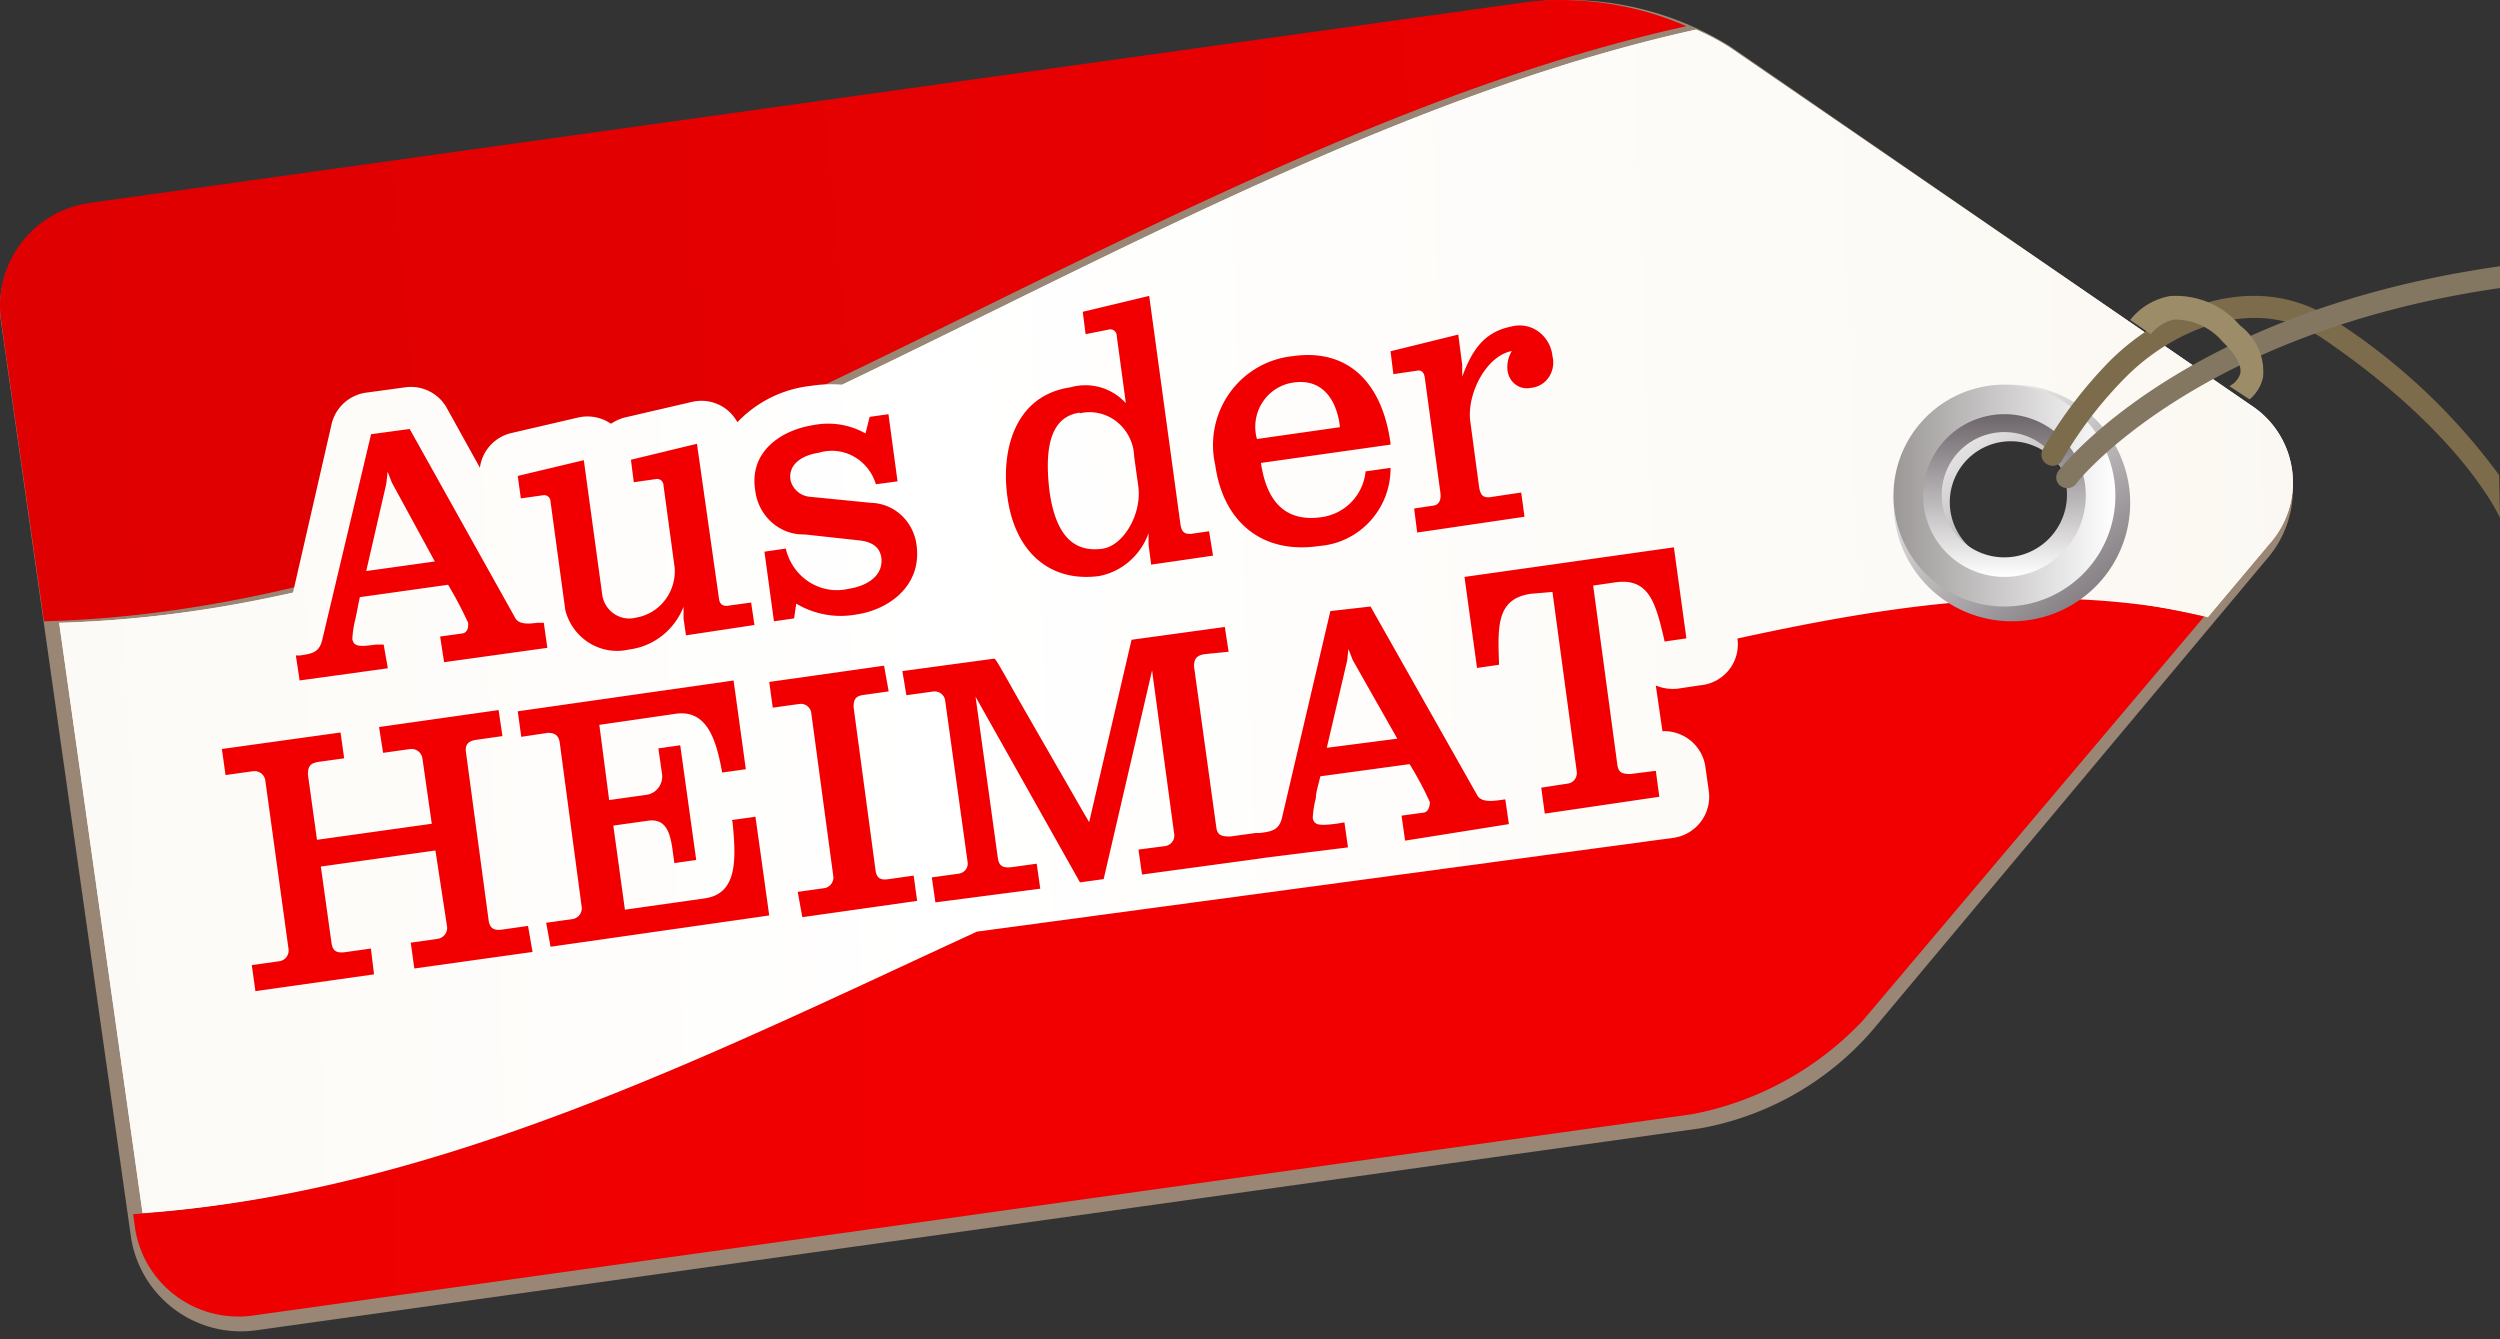 <svg width="168" height="90" viewBox="0 0 168 90" xmlns="http://www.w3.org/2000/svg">
    <rect x="0" y="0" width="168" height="90" fill="#333333" stroke="none"/>
    <defs>
        <linearGradient x1="167.406%" y1="45.663%" x2="-40.858%" y2="53.05%" id="1c1vxp70xa">
            <stop stop-color="#F20001" offset="0%"/>
            <stop stop-color="#DA0001" offset="100%"/>
        </linearGradient>
        <linearGradient x1="-30.466%" y1="63.778%" x2="117.115%" y2="37.554%" id="9p8b069h0b">
            <stop stop-color="#F4F1DF" offset="0%"/>
            <stop stop-color="#FFF" offset="47%"/>
            <stop stop-color="#F4F1DF" offset="100%"/>
        </linearGradient>
        <linearGradient x1="38.804%" y1="-220.326%" x2="-143.443%" y2="-220.326%" id="4v3cmidegc">
            <stop stop-color="#F20001" offset="0%"/>
            <stop stop-color="#DA0001" offset="100%"/>
        </linearGradient>
        <linearGradient x1="-32.543%" y1="51.311%" x2="120.835%" y2="48.487%" id="tac2akvmld">
            <stop stop-color="#FAF6EE" offset="0%"/>
            <stop stop-color="#FFF" offset="47%"/>
            <stop stop-color="#FAF6EE" offset="100%"/>
        </linearGradient>
        <linearGradient x1="16.223%" y1="6.464%" x2="82.7%" y2="91.545%" id="3q7h5n2vje">
            <stop stop-color="#FFF" offset="0%"/>
            <stop stop-color="#847E82" offset="100%"/>
        </linearGradient>
        <linearGradient x1=".024%" y1="50.006%" x2="100.011%" y2="50.006%" id="miubbbgogf">
            <stop stop-color="#9C9898" offset="0%"/>
            <stop stop-color="#FFF" offset="100%"/>
        </linearGradient>
        <linearGradient x1="49.956%" y1=".059%" x2="49.956%" y2="100.053%" id="z3y67ave7g">
            <stop stop-color="#6C656A" offset="0%"/>
            <stop stop-color="#FFF" offset="100%"/>
        </linearGradient>
    </defs>
    <g fill="none" fill-rule="evenodd">
        <path d="M151.383 27.333 116.205 3.074A20.775 20.775 0 0 0 103.476.083L7.006 13.618A7.045 7.045 0 0 0 .11 21.904l8.705 61.32a7.478 7.478 0 0 0 8.241 6.193l97.22-13.596a19.952 19.952 0 0 0 11.56-6.595l26.549-31.723a7.09 7.09 0 0 0-1.002-10.17zm-15.42 11.845a5.235 5.235 0 1 1-1.397-10.376 5.235 5.235 0 0 1 1.396 10.376z" fill="#998675"/>
        <path d="M103.036.078 6.05 13.632c-3.837.53-6.515 4.054-5.983 7.87l2.887 20.25c37.553-.982 73.282-31.78 110.371-39.993A21.26 21.26 0 0 0 103.036.08z" fill="url(#1c1vxp70xa)" fill-rule="nonzero"/>
        <path d="m148.367 41.485 4.173-4.969a6.179 6.179 0 0 0-1.252-9.255L116.38 3.28a15.183 15.183 0 0 0-2.4-1.29C77 10.174 41.405 40.875 3.977 41.854l5.605 39.66c46.878-3.278 91.028-51.124 138.786-40.03zm-13.803-12.74c2.835-.366 5.433 1.62 5.809 4.44.375 2.819-1.612 5.41-4.445 5.792-2.832.383-5.442-1.587-5.835-4.404a5.142 5.142 0 0 1 1.014-3.842 5.193 5.193 0 0 1 3.457-1.987z" fill="url(#9p8b069h0b)" fill-rule="nonzero"/>
        <path d="m8.947 81.593.12.863c.54 3.813 4.074 6.473 7.906 5.952l96.782-13.54a21.236 21.236 0 0 0 11.435-6.294l22.928-27.14c-47.89-11.13-92.163 36.871-139.171 40.16z" fill="url(#4v3cmidegc)" fill-rule="nonzero"/>
        <path d="M151.317 27.261 116.367 3.28a15.181 15.181 0 0 0-2.4-1.29C94.593 6.273 75.65 16.715 56.588 25.851a8.806 8.806 0 0 0-2.056.074 8.018 8.018 0 0 0-4.978 2.447 2.882 2.882 0 0 0-.85-.949 2.768 2.768 0 0 0-2.206-.415l-4.47 1.038c-.347.085-.675.23-.97.43a2.798 2.798 0 0 0-2.22-.415L34.366 29.1a2.764 2.764 0 0 0-2.117 2.329l-2.22-4.005a2.761 2.761 0 0 0-2.817-1.394l-2.609.356a2.767 2.767 0 0 0-2.325 2.136l-2.593 11.316a82.35 82.35 0 0 1-15.709 2.017l5.604 39.66c19.763-1.38 38.08-10.62 56.069-18.91l46.813-6.304a2.79 2.79 0 0 0 2.37-3.144l-.238-1.69a2.799 2.799 0 0 0-2.877-2.33l-.447-3.07c.47.195.984.267 1.49.208l1.49-.222c.76-.066 1.46-.44 1.934-1.035s.68-1.358.57-2.11c10.433-2.269 20.866-3.915 31.642-1.483l4.128-4.909a6.18 6.18 0 0 0-1.207-9.255zm-15.321 11.717c-2.833.364-5.428-1.62-5.805-4.437-.378-2.817 1.604-5.408 4.434-5.795 2.83-.387 5.44 1.574 5.842 4.388a5.158 5.158 0 0 1-1.014 3.848 5.207 5.207 0 0 1-3.457 1.996z" fill="url(#tac2akvmld)" fill-rule="nonzero"/>
        <path d="M25.782 43.316h-.52c-1.155.16-1.482.131-1.585-.366.023-.459.092-.914.207-1.36.09-.409.178-.906.297-1.461l5.93-.833a26.84 26.84 0 0 1 1.348 2.558c0 .073.074.643-.4.716l-1.482.205.266 1.725 6.938-.965-.237-1.681h-.46c-.637.088-1.26.102-1.482-.366l-7.071-12.66-2.594.351-3.291 13.859c-.208.819-.697.892-1.483 1.009h-.281l.252 1.68 5.93-.818-.282-1.593zm.178-10.818.088-.804.282.73 2.89 5.307-4.61.644 1.35-5.877zM48.316 40.232l-1.48-10.41-4.438 1.073.192 1.511 1.48-.211a.423.423 0 0 1 .362.09c.101.086.158.214.156.348l.754 5.545c.098 1.621-1.02 3.056-2.589 3.324-.5.134-1.033.047-1.467-.24a1.877 1.877 0 0 1-.812-1.271l-1.242-9.066-4.44 1.058.208 1.51 1.48-.21a.423.423 0 0 1 .362.09c.101.086.158.214.155.348l.992 7.282c.494 1.915 2.385 3.084 4.276 2.644 1.645-.2 3.052-1.3 3.669-2.87v.785l.163 1.133L50.698 42l-.222-1.51-1.642.226c-.296 0-.473-.136-.518-.484zM54.075 35.914l3.578.391c.974.09 1.454.466 1.57 1.143.175 1.31-1.076 1.956-2.21 2.122-1.849.43-3.696-.725-4.188-2.618v-.09l-1.455.21.64 4.68 1.353-.196.145-.993a5.807 5.807 0 0 0 4 .737c2.224-.316 4.45-1.926 4.086-4.664-.2-1.598-1.497-2.805-3.054-2.844l-4.087-.406a1.468 1.468 0 0 1-1.337-1.143c-.146-1.114.887-1.67 1.92-1.82 1.62-.49 3.32.453 3.824 2.12l1.454-.195-.61-4.514-1.266.18-.276 1.114a5.097 5.097 0 0 0-3.447-.571c-2.225.33-4.363 1.79-3.97 4.348.182 1.748 1.632 3.058 3.33 3.009zM73.859 38.71c1.523-.288 2.786-1.381 3.323-2.876v.753l.175 1.356 4.158-.603-.264-1.642-1.23.18c-.307 0-.614 0-.702-.692l-2.093-15.304-4.465 1.07.19 1.505 1.581-.316a.416.416 0 0 1 .359.091c.1.085.156.213.154.346l.614 4.519a3.664 3.664 0 0 0-3.718-1.07c-3.806.558-4.67 4.309-4.245 7.351.498 3.736 2.87 5.77 6.163 5.333zm-1.303-10.935a2.936 2.936 0 0 1 2.494.568 3.118 3.118 0 0 1 1.166 2.339l.278 2.003c.249 1.838-.981 3.977-2.4 4.188-2.006.286-3.177-.994-3.573-3.901-.38-3.224.235-4.986 2.035-5.242v.045zM88.628 36.693c2.69-.195 4.784-2.433 4.816-5.149v-.105l-1.685.24v.075a3.441 3.441 0 0 1-2.982 3.003c-2.282.315-3.638-.901-4.041-3.648l8.708-1.231v-.09c-.582-4.234-2.982-6.366-6.56-5.856a5.956 5.956 0 0 0-4.248 2.47 6.038 6.038 0 0 0-.972 4.842c.537 3.888 3.206 6.005 6.964 5.45zm-1.7-10.989c2.251-.315 2.982 1.651 3.116 3.003l-5.576.795a3.02 3.02 0 0 1 .37-2.464 2.98 2.98 0 0 1 2.09-1.334zM95.75 25.405l1.042 7.69c.103.739-.309.862-.44.877l-1.322.2.205 1.615 7.21-1.061-.22-1.63-2.144.322c-.293 0-.587 0-.69-.723l-.587-4.368c-.25-1.83 1.057-4.414 2.79-4.737-.23.375-.333.818-.294 1.261.034.386.224.739.52.97.297.232.674.321 1.037.245a1.613 1.613 0 0 0 1.215-.706c.284-.414.377-.939.253-1.431a2.342 2.342 0 0 0-.948-1.652 2.135 2.135 0 0 0-1.813-.333c-1.982.385-2.716 1.815-3.304 3.369v-.8l-.264-2.03-4.552 1.123.19 1.538 1.572-.231c.19-.046.485-.015.543.492zM25.745 50.592l1.826-.258a.745.745 0 0 1 .821.67l.624 4.352-7.714 1.08-.609-4.382c0-.518.122-.761.7-.853l1.735-.243-.244-1.735-7.973 1.11.244 1.751 1.856-.259a.73.73 0 0 1 .822.655l1.552 11.262a.73.73 0 0 1-.609.853l-1.856.258.243 1.75 7.973-1.126-.213-1.735-1.734.244c-.594.076-.837-.092-.913-.624l-.716-5.13 7.7-1.08.776 5.068a.746.746 0 0 1-.61.868l-1.825.259.243 1.735 7.943-1.111-.304-1.75-1.704.243c-.61.091-.868-.092-.944-.624l-1.521-11.278c-.076-.517.137-.776.73-.852l1.72-.244-.26-1.75-8.033 1.141.274 1.735zM49.224 55.211c.264 2.64.308 4.847-1.867 5.16l-5.363.76-.78-5.651 2.337-.328c1.19-.164 1.47.79 1.631 1.864l.133.984 1.47-.209-1.074-7.71-1.47.21.236 1.64c.068.349-.013.71-.223.995a1.23 1.23 0 0 1-.88.496l-2.439.343-.66-5.055 5.142-.746c2.131-.298 2.72 1.835 3.101 3.877v.075l1.602-.224-.823-5.964L34.793 47.8l.235 1.715 1.793-.268c.455 0 .72.164.793.656l1.47 11.004a.74.74 0 0 1-.12.55.719.719 0 0 1-.468.3l-1.793.254.294 1.61 14.695-2.102-.925-6.636-1.588.224.045.104zM51.928 47.555l1.797-.25a.705.705 0 0 1 .795.634l1.473 10.902a.726.726 0 0 1-.59.842l-1.796.251.31 1.7 7.716-1.094-.235-1.699-1.68.237c-.574.088-.81-.074-.883-.606l-1.473-10.946c0-.517.118-.754.678-.828l1.679-.236-.31-1.728-7.717 1.093.236 1.728zM100.752 53.773c-.645.088-1.275.102-1.5-.365L92.1 40.758l-2.699.306-3.254 13.907c-.21.833-.705.906-1.5 1.008h-.284l-1.695.234c-.6 0-.854-.088-.93-.6L80.239 44.79c0-.496.15-.745.72-.832l1.604-.161-.255-1.665-6.268.861L73.19 55.25l-.3-.512c-1.994-3.476-3.509-6.091-4.498-7.83-1.5-2.658-1.5-2.658-1.605-2.644l-6.148.833.27 1.622 1.8-.249a.734.734 0 0 1 .541.147c.153.118.25.292.268.481l1.5 10.796a.673.673 0 0 1-.117.536.708.708 0 0 1-.483.282l-1.8.248.24 1.68 7.048-.92-.24-1.68-1.68.234c-.599.073-.854-.088-.929-.6l-1.5-10.853 7.018 12.475 1.59-.219 3.254-14.024 1.484 10.97a.701.701 0 0 1-.121.54.737.737 0 0 1-.478.294l-1.8.233.24 1.68 7.843-1.066.494-.073 5.504-.687-.24-1.68-.525.088c-1.17.146-1.5.117-1.604-.38.023-.454.094-.904.21-1.344 0-.409.18-.906.3-1.46l5.998-.819a21.99 21.99 0 0 1 1.364 2.557s0 .642-.405.7l-1.5.205.24 1.68 6.973-1.11-.24-1.665-.404.058zm-11.592-3.52 1.365-5.844.09-.803.285.745 2.999 5.288-4.739.614zM98.414 38.77l.843 6.117 1.477-.214v-.092c-.088-2.524-.162-4.344 2.143-4.68l1.448-.122 1.626 12.02a.739.739 0 0 1-.115.562.691.691 0 0 1-.476.295l-1.788.275.236 1.744 7.7-1.132-.237-1.744-1.7.214c-.56 0-.812-.091-.886-.627L107.06 39.35l1.478-.214c2.306-.336 2.734 1.438 3.31 3.9v.077l1.478-.215-.842-6.117-14.069 1.988z" fill="#F20001" fill-rule="nonzero"/>
        <path d="M143.062 32.632a7.952 7.952 0 1 0-15.732 2.335 7.952 7.952 0 0 0 15.732-2.335zm-7.363 5.168a4.094 4.094 0 1 1 3.475-4.623 4.094 4.094 0 0 1-3.416 4.623h-.06z" fill="url(#3q7h5n2vje)"/>
        <path d="M142.079 32.262a7.455 7.455 0 1 0-6.322 8.42 7.44 7.44 0 0 0 6.322-8.42zm-6.781 5.25a4.255 4.255 0 1 1-1.203-8.425 4.255 4.255 0 0 1 1.203 8.426z" fill="url(#miubbbgogf)"/>
        <path d="M135.466 38.714a5.467 5.467 0 1 0-1.535-10.826 5.467 5.467 0 0 0 1.535 10.826zm-4.937-4.83a4.21 4.21 0 1 1 8.335-1.19 4.21 4.21 0 0 1-8.335 1.19z" fill="url(#z3y67ave7g)"/>
        <path d="M167.94 31.926a41.633 41.633 0 0 0-10.98-10.346c-5.04-3.429-11.188-1.197-15.045 2.542a29.308 29.308 0 0 0-4.64 6.074.739.739 0 0 0 .295 1.005.724.724 0 0 0 1.005-.28 27.55 27.55 0 0 1 4.434-5.735c3.428-3.325 8.867-5.35 13.168-2.38 8.32 5.69 11.173 10.657 11.823 11.987l-.06-2.867z" fill="#7C6C4B" fill-rule="nonzero"/>
        <path d="M168 17.893c-21.153 2.997-29.33 13.305-29.674 13.754a.709.709 0 0 0 .15 1.013.761.761 0 0 0 1.042-.145c0-.101 8.134-10.22 28.482-13.16v-1.462z" fill="#847762" fill-rule="nonzero"/>
        <path d="M144.537 22.458a2.712 2.712 0 0 1 1.56-.984c1.27-.007 2.473.542 3.263 1.49.874.835 1.296 1.596 1.186 2.132-.11.369-.375.677-.733.85l1.358.894c.464-.389.782-.912.905-1.49.134-1.34-.454-2.654-1.56-3.488-1.129-1.35-2.879-2.086-4.683-1.968a4.369 4.369 0 0 0-2.685 1.61l1.39.954z" fill="#9D8C68" fill-rule="nonzero"/>
    </g>
</svg>
